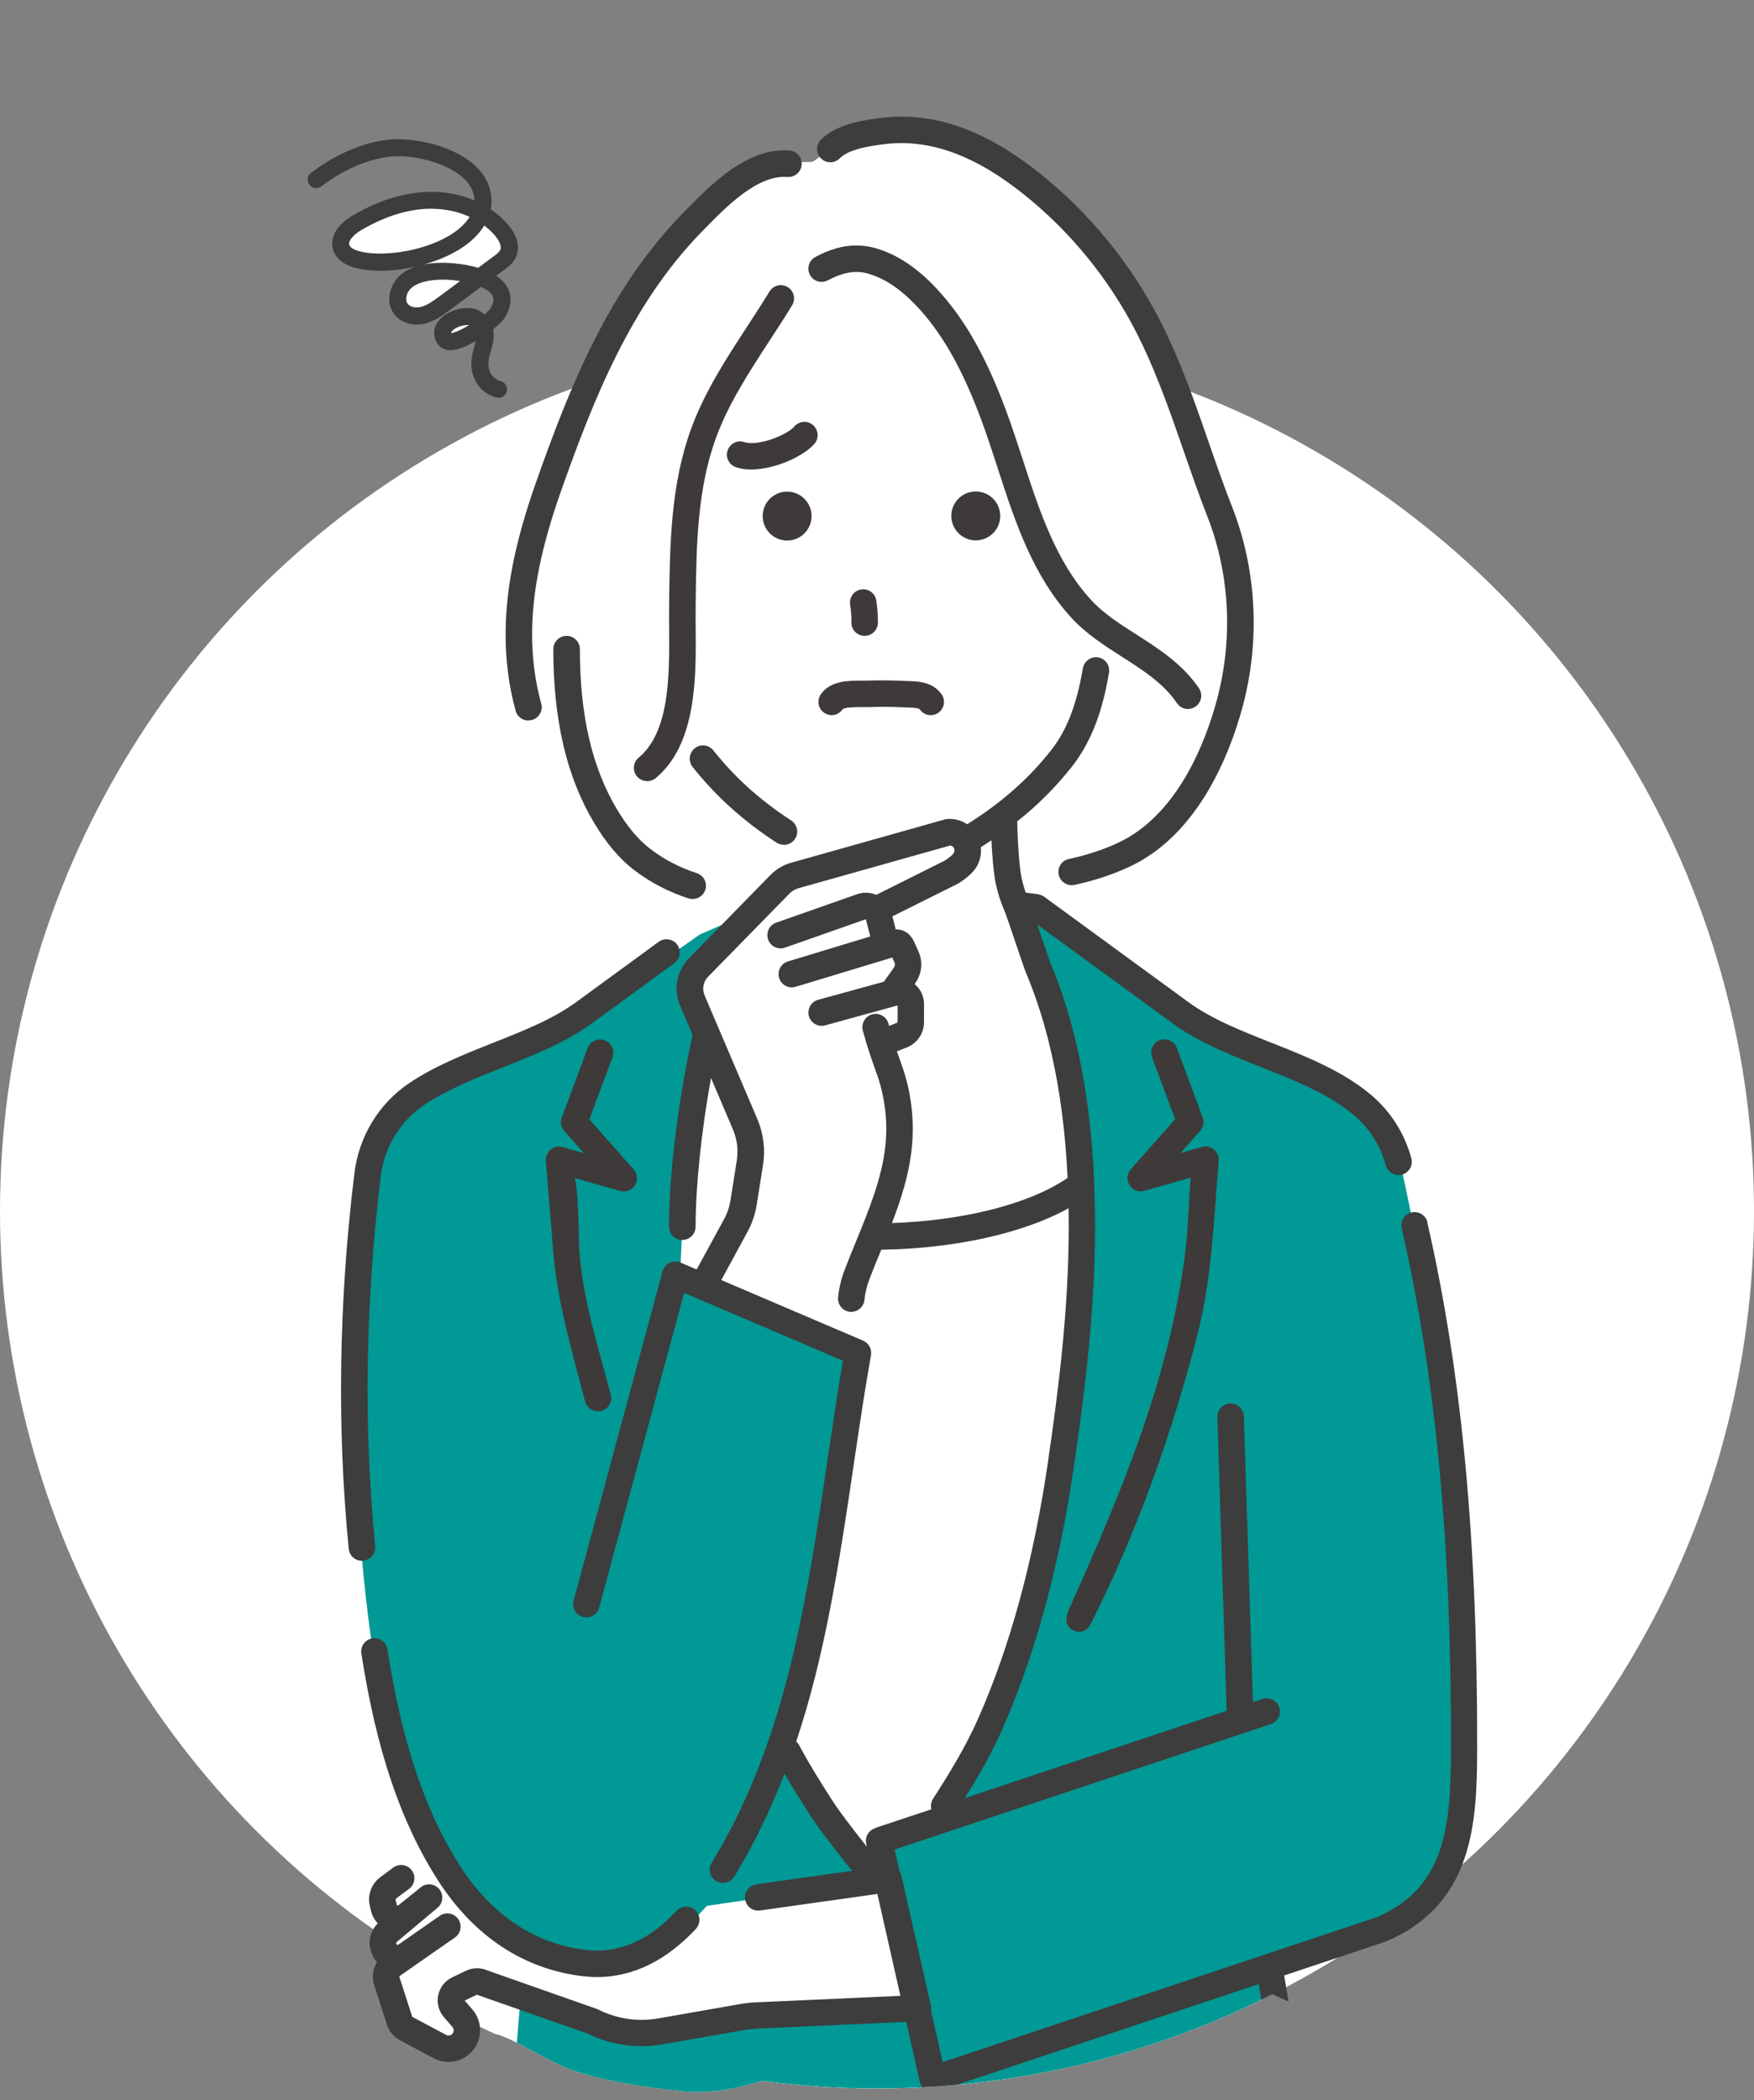 <?xml version="1.0" encoding="UTF-8"?>
<svg id="_レイヤー_2" data-name="レイヤー 2" xmlns="http://www.w3.org/2000/svg" xmlns:xlink="http://www.w3.org/1999/xlink" viewBox="0 0 232.46 278.23">
  <rect x="0" y="0" width="232.46" height="278.23" fill="#808080" stroke="none"/>
  <defs>
    <style>
      .cls-1 {
        fill: #3e3a39;
      }

      .cls-2 {
        fill: #fff;
      }

      .cls-3 {
        fill: none;
      }

      .cls-4 {
        fill: #009995;
      }

      .cls-5 {
        fill: #3d3d3d;
      }

      .cls-6 {
        clip-path: url(#clippath);
      }
    </style>
    <clipPath id="clippath">
      <path class="cls-3" d="M232.46,160.45c0-45.23-25.84-84.42-63.56-103.63-1.77-7.75-4.16-13.97-6.18-18.47-3.18-7.07-7.14-15.65-15.68-23.95-4.74-4.61-11.06-10.74-20.8-13.27-17.5-4.54-33.05,5.95-37.06,8.66-15.44,10.42-22.04,25.97-25.18,34.43-1.81,4.88-3.38,9.86-4.75,14.91C23.89,79.06,0,116.96,0,160.45,0,197.15,17.02,229.88,43.59,251.18c-.99,2.94-1.67,6.58-1.09,10.53,1.18,8.05,7.47,16.68,13.69,16.51,2.5-.07,6.13-1.58,7.21-4.27.82-2.01-.27-3.49.59-4.27,1.51-1.37,6.03,2.06,11.04,4.27,0,0,4.66,2.05,15.5,3.1,3.4.33,6.87-.24,10.39-1.38,5,.66,10.11,1,15.29,1,18.87,0,36.69-4.5,52.44-12.48,2.3,1.14,4.98,2.15,8.33,2.84,3.92.81,25.18,4.63,34.97-8.39,6.12-8.14,6.31-20.94.1-32.45,12.85-18.7,20.38-41.34,20.38-65.74Z"/>
    </clipPath>
  </defs>
  <g id="_レイヤー_2-2" data-name="レイヤー 2">
    <circle class="cls-2" cx="116.23" cy="160.45" r="116.23"/>
    <g class="cls-6">
      <g>
        <path class="cls-2" d="M68.66,279.18h101.43c.69,0,1.21-.62,1.09-1.3-.95-5.37-2.12-10.74-2.83-16.15-.04-.31-.07-.65.09-.92.18-.3.54-.43.88-.53,8.93-2.72,20.2-5.13,23.46-15.2.94-2.93,1.06-6.06,1.14-9.14.68-27.58-2.31-54.66-8.23-81.54-.02-.1-.06-.2-.11-.28l-3.64-6.82c-1.67-3.13-10.34-5.4-13.55-6.77-5.05-2.16-9.23-4.74-13.63-7.96-5.11-3.74-10.34-7.37-15.48-11.09-.12-.09-.25-.15-.39-.18,0,0-3.37-.8-3.37-.8-.51-.12-.73-.52-.87-.99-.18-.63-.36-1.26-.54-1.89-.23-.79-.12-1.84.95-1.84h6.06c.11,0,.22-.02.32-.05,7.04-2.12,12.27-4.05,16.3-10.7,5.42-8.94,8.35-20.65,5.7-31.02-3.57-13.79-8.47-28.42-17.04-39.97-4.09-5.52-9.35-10.31-15.48-13.49-6.56-3.4-12.06-4.21-18.92-2.14-.12.04-.23.09-.33.17l-3.7,2.68c-.19.14-.42.21-.65.21h-3.44c-4.83,0-8.39,4.09-11.35,7.33-4.89,5.35-9.13,11.3-12.61,17.66-7.16,13.08-11.99,28.77-10.8,43.72,0,.07.02.14.03.2l1.12,4.21c.05.17.13.33.25.46l7.03,7.65c2.33,2.54,3.17,6.95,5.9,9.72,2.55,2.59,5.66,4.3,9.13,5.22.51.13.85.6.83,1.12-.05,1.13-.15,3.03-.19,3.96-.02.34-.19.66-.47.85-9.7,6.79-18.82,13.46-29.99,17.76-3.22,1.24-6.59,2.39-9.16,4.71-3.31,2.99-4.79,7.53-5.39,11.95-.67,4.96-.87,10.06-1.25,15.05-.88,11.56.05,23.84,1.2,35.36.91,9.11,2.51,18.2,5.35,26.92,1.06,3.24,4.62,8.71,2.9,11.27-.93,1.38-3.3,2.57-4.96,3.61-1.22.76.22,3.24.55,4.2.44,1.26-1.44,1.45-1.18,2.78.15.75.73,1.51,1.07,2.2.52,1.04-1,1.75-.75,2.99.33,1.66.97,4.24,2.01,5.62.83,1.1,2.53,1.66,3.69,2.36,1.14.69,2.4,1.6,3.79,1.08,1.28-.48,1.7-3.52,3.16-2.83l3.99,1.88c.44.21.69.67.62,1.15l-.84,6.27c-.09.66.43,1.25,1.1,1.25Z"/>
        <path class="cls-4" d="M135.52,120.69s3.37.8,3.37.8c.14.03.27.09.39.18,5.14,3.72,10.38,7.35,15.48,11.09,4.4,3.22,8.57,5.8,13.63,7.96,3.21,1.37,11.88,3.64,13.55,6.77l3.64,6.82c.05.09.08.19.11.28,5.93,26.88,8.92,53.96,8.23,81.54-.08,3.08-.2,6.2-1.14,9.14-3.26,10.08-14.52,12.48-23.46,15.2-.34.1-.7.23-.88.53-.16.27-.13.61-.09.92.71,5.4,1.88,10.78,2.83,16.15.12.68-.4,1.3-1.09,1.3h-101.43c-.67,0-1.18-.59-1.1-1.25l.84-6.27.63-7.62,12.99,5.28,3.43.43,13.85-3,22.27-.86-4.64-21.85s6.64-2.14,6.64-2.14c2.81-4.43,5.59-8.67,7.67-13.51,4.59-10.68,7.37-21.76,9.32-33.18,3.66-21.44,4.14-42.72-1.54-63.82-.11-.42-.38-.99-.38-1.43l-3.12-9.46Z"/>
        <path class="cls-4" d="M53.58,235.51c-.36-.99-.69-1.97-1-2.95-2.46-7.68-3.61-15.94-4.41-23.94-1.15-11.51-2.07-23.8-1.2-35.36.38-4.99.59-10.09,1.25-15.05.59-4.42,2.07-8.96,5.39-11.95,2.56-2.32,5.93-3.47,9.16-4.71,11.17-4.31,20.3-10.97,29.99-17.76l7.12-3.09-7.82,8-.64,1.93.43,2.14s2.25,4.6,2.25,4.6c-1.68,6.44-3.07,13.04-3.41,19.71-.21,4.17-.39,8.35-.59,12.53l23.49,10.07c-1.11,7.58-2.23,15.16-3.34,22.74-1.45,9.85-3.85,19.41-6.51,28.98l6,9.74,6.32,8.03-22.38,3.32-3.57,3.86c-3.18,1.76-5.86,3.69-9.61,3.77-14.44.31-22.48-12.4-26.9-24.6Z"/>
        <path class="cls-5" d="M67.4,279.18c-.1,0-.2,0-.3-.03-.96-.16-1.6-1.07-1.43-2.03l.83-4.84c.16-.96,1.07-1.6,2.03-1.43.96.16,1.6,1.07,1.43,2.03l-.83,4.84c-.15.86-.89,1.46-1.73,1.46Z"/>
        <path class="cls-1" d="M143.04,216.18c-.71,0-1.44-.43-1.64-1.12-.21-.73.11-1.5.42-2.2,6.82-15.14,13.42-30.9,15.33-47.58.35-3.04.39-6.19.64-9.26l-6.13,1.74c-.75.21-1.55-.09-1.96-.75-.42-.66-.35-1.51.17-2.1l5.87-6.64-3.06-8.2c-.34-.91.12-1.92,1.03-2.26.91-.34,1.92.12,2.26,1.03l3.43,9.19c.23.61.1,1.29-.33,1.78l-2.6,2.94,2.81-.8c.55-.16,1.15-.03,1.59.33.44.37.68.92.64,1.5-.63,7.81-.89,15.62-2.86,23.23-3.36,13.01-7.89,25.75-13.91,37.77-.19.38-.4.78-.72,1.06-.27.23-.62.34-.96.34Z"/>
        <path class="cls-1" d="M79.24,186.96c-.78,0-1.49-.52-1.7-1.31-1.75-6.71-3.66-13.04-4.23-19.98-.32-3.96-.64-7.92-.97-11.87-.05-.57.19-1.13.64-1.5.44-.37,1.04-.49,1.59-.33l2.81.8-2.6-2.94c-.43-.49-.56-1.17-.33-1.78l3.43-9.19c.34-.91,1.35-1.37,2.26-1.03.91.34,1.37,1.35,1.03,2.26l-3.06,8.2,5.87,6.64c.52.58.59,1.44.17,2.1-.42.66-1.21.97-1.96.75,0,0-6.13-1.74-6.13-1.74.61.17.64,8.69.72,9.67.49,6.55,2.51,12.75,4.17,19.06.25.94-.32,1.9-1.25,2.14-.15.04-.3.06-.45.06Z"/>
        <path class="cls-5" d="M79.13,261.92c-.61,0-1.23-.04-1.85-.11-7.8-.9-14.44-5.26-19.19-12.63-4.96-7.7-8.2-17.27-10.2-30.13-.15-.96.51-1.85,1.46-2,.96-.15,1.85.51,2,1.46,1.92,12.36,5,21.5,9.68,28.77,4.16,6.45,9.91,10.27,16.64,11.05,4.33.5,8.25-1.2,11.99-5.18.66-.71,1.77-.74,2.48-.08.71.66.74,1.77.08,2.48-3.97,4.23-8.37,6.37-13.1,6.37Z"/>
        <path class="cls-5" d="M47.96,206.77c-.89,0-1.66-.68-1.74-1.58-1.58-16.01-1.33-32.75.75-49.76.6-4.9,3.26-9.26,7.31-11.97,3.38-2.26,7.32-3.82,11.13-5.33,4.04-1.6,7.85-3.11,10.92-5.35h0c.11-.08.22-.16.33-.24l10.64-7.77c.78-.57,1.88-.4,2.45.38.57.78.4,1.88-.38,2.45l-6.55,4.78c-2.52,1.84-4.36,3.18-4.41,3.22,0,0,0,0,0,0-3.43,2.5-7.64,4.17-11.7,5.78-3.64,1.44-7.4,2.93-10.47,4.99-3.2,2.14-5.31,5.6-5.78,9.48-2.04,16.76-2.29,33.24-.74,48.99.09.96-.61,1.82-1.57,1.92-.06,0-.12,0-.17,0Z"/>
        <path class="cls-5" d="M189.19,161.94c-.22-.94-1.16-1.53-2.1-1.32-.94.22-1.53,1.16-1.32,2.1,4.52,19.7,6.6,41.68,6.53,69.18-.02,10.11-.76,18.16-9.8,22.08l-57.57,19.21-1.54-6.83c.03-.22.03-.44-.02-.66l-3.89-17.14c-.05-.2-.13-.39-.24-.56l-.67-2.97,49.86-16.62c.92-.31,1.42-1.3,1.11-2.22-.31-.92-1.3-1.42-2.22-1.11l-1.27.42-1.2-37.87c-.03-.97-.84-1.73-1.81-1.7-.97.03-1.73.84-1.7,1.81l1.23,38.91-34.71,11.57c1.79-2.85,3.58-5.92,5.08-9.37,4.3-9.82,7.44-21.35,9.34-34.27,1.48-10.06,2.85-20.92,2.85-32.08,0-1.91-.04-3.77-.11-5.57,0-.06,0-.12,0-.18-.27-6.54-1-12.43-2.23-17.85-.92-4.08-2.13-7.91-3.6-11.4-.1-.26-.69-1.97-1.15-3.35-.19-.55-.38-1.12-.57-1.67,4.16,3.03,17.89,13.06,17.96,13.11,3.43,2.5,7.64,4.17,11.7,5.78,4.35,1.72,8.86,3.51,12.21,6.28,2.09,1.72,3.58,4.05,4.32,6.73.21.78.92,1.29,1.69,1.29.15,0,.31-.02.47-.06.93-.26,1.48-1.22,1.23-2.16-.93-3.38-2.82-6.32-5.47-8.51-3.78-3.12-8.55-5.01-13.16-6.83-4.04-1.6-7.85-3.11-10.92-5.35h0c-.69-.51-3.82-2.79-19.13-13.97-.24-.17-.51-.28-.8-.32,0,0-.88-.12-1.63-.22-.21-.6-.39-1.23-.53-1.87-.29-1.33-.51-4.13-.6-7.56,2.74-2.17,5.11-4.55,7.24-7.24,3.15-3.99,4.29-8.75,4.93-12.46.16-.96-.48-1.86-1.43-2.03-.95-.16-1.86.48-2.03,1.43-.84,4.9-2.15,8.25-4.22,10.88-3.02,3.82-6.58,6.95-11.12,9.8-.76-.52-1.69-.77-2.62-.7-.12,0-.24.03-.35.06l-20.38,5.74c-1.02.29-1.95.84-2.7,1.6l-10.8,11.03c-1.64,1.68-2.11,4.16-1.19,6.31l1.65,3.87c-1.53,6.92-3.12,17.05-3.12,25.4,0,.97.79,1.76,1.76,1.76s1.76-.79,1.76-1.76c0-5.39.77-12.7,2.04-19.7l2.89,6.78c.57,1.32.75,2.77.52,4.19l-.83,5.25c-.14.87-.42,1.7-.84,2.47l-3.64,6.68-2.13-.91c-.47-.2-1-.19-1.46.03-.46.22-.8.63-.93,1.12l-11.79,43.64c-.25.94.3,1.9,1.24,2.15.94.25,1.9-.3,2.15-1.24l11.26-41.69,21.04,8.99c-.75,4.42-1.42,8.91-2.06,13.27-1.36,9.19-2.76,18.69-5.06,27.77-2.51,9.94-5.87,18.28-10.27,25.48-.51.83-.24,1.91.58,2.41.29.17.6.26.91.26.59,0,1.17-.3,1.5-.84,2.55-4.17,4.75-8.69,6.66-13.65.97,1.68,2.02,3.36,3.22,5.23,1.25,1.95,2.82,3.96,4.49,6.08.3.38.6.77.91,1.16.12.16.26.28.42.39l-12.77,1.8c-.96.14-1.63,1.02-1.49,1.98.14.96,1.02,1.63,1.98,1.49l15.55-2.19,3.05,13.5-19.17.86c-.69.03-1.39.11-2.08.23l-10.85,1.9c-.63.11-1.27.17-1.91.19-2.08.05-4.16-.42-6.02-1.36-.07-.03-.14-.06-.21-.09l-14.45-5.08c-.92-.42-1.96-.41-2.87.02l-1.82.87c-.97.46-1.65,1.33-1.87,2.37-.22,1.05.06,2.11.76,2.92l1.12,1.29c.24.28.22.7-.05.95-.21.2-.53.24-.79.1l-4.43-2.36s-.06-.05-.07-.09l-1.68-5.2c-.02-.06,0-.13.06-.17l1.77-1.23s.02-.01.02-.02l5.5-3.83c.8-.55.99-1.65.44-2.44-.55-.8-1.65-.99-2.44-.44l-5.51,3.84s-.06.03-.13.01c-.07-.02-.09-.08-.1-.09l-.04-.11c-.02-.06,0-.12.05-.16l5.43-4.55c.74-.62.84-1.72.23-2.46-.61-.74-1.71-.86-2.46-.25l-2.94,2.37s-.07.05-.14.03c-.08-.03-.09-.08-.1-.11l-.15-.64c-.01-.06,0-.12.06-.16l1.72-1.28c.78-.58.94-1.68.36-2.46-.58-.78-1.68-.94-2.46-.36l-1.72,1.28c-1.17.87-1.71,2.35-1.38,3.77l.15.64c.15.65.47,1.23.91,1.7-.99.98-1.34,2.43-.88,3.76l.04.11c.16.48.41.91.74,1.27-.56.89-.71,2.01-.37,3.06l1.68,5.2c.29.91.92,1.66,1.76,2.1l4.42,2.36c.62.33,1.3.49,1.97.49,1.04,0,2.06-.38,2.86-1.12,1.66-1.54,1.8-4.1.32-5.82l-1.03-1.19,1.64-.78c.05.02.11.05.16.07l14.44,5.07c2.34,1.16,4.96,1.74,7.58,1.68.81-.02,1.63-.1,2.43-.24l10.85-1.9c.54-.09,1.08-.15,1.63-.18l19.8-.89,1.79,7.94c.11.48.42.9.85,1.14.27.15.56.23.86.23.19,0,.37-.03.56-.09l42.65-14.23,2.53,14.81c.15.86.89,1.46,1.73,1.46.1,0,.2,0,.3-.03.96-.16,1.6-1.07,1.43-2.03l-2.62-15.35,13.46-4.49s.09-.03.14-.05c5.14-2.21,8.51-5.78,10.28-10.9,1.55-4.48,1.69-9.58,1.7-14.42.06-27.77-2.04-50-6.62-69.97Z"/>
        <path class="cls-2" d="M127.13,116.97c1.52-1.03,2.88-2.13,2.88-4.33,0-.14,0-.27-.02-.41.48-.3.95-.6,1.41-.91.1,2.07.27,4.37.59,5.83.25,1.15.61,2.27,1.05,3.33,0,0,0,.02.01.03,0,.02.01.04.02.05,0,0,0,0,0,0,0,.02.02.04.02.05,0,.02.02.03.03.05,0,.01,0,.02.02.03.21.53,1.04,2.97,1.59,4.6.78,2.31,1.12,3.28,1.24,3.57,1.39,3.3,2.54,6.94,3.41,10.82,1.13,4.98,1.82,10.38,2.11,16.37-5.03,3.44-13.69,5.65-23.28,5.98,1.23-3.2,2.28-6.5,2.63-9.96.38-3.72-.09-7.54-1.36-11.05-.2-.56-.41-1.15-.61-1.74l1.33-.53c1.37-.55,2.26-1.86,2.26-3.34v-2.42c0-.94-.4-1.84-1.09-2.48-.05-.05-.1-.09-.16-.14l.1-.14c.87-1.22,1.03-2.83.41-4.2l-.6-1.32c-.44-.96-1.25-1.54-2.22-1.58-.06,0-.12,0-.19,0l-.44-1.73,8.66-4.32c.07-.03.14-.07.2-.12Z"/>
        <path class="cls-2" d="M115.96,242.21c-.86.29-1.36,1.17-1.16,2.05l.09.41c-.14-.18-.28-.36-.42-.54-1.61-2.06-3.14-4-4.3-5.81-1.65-2.58-3.01-4.77-4.25-7.1-.1-.19-.24-.36-.4-.5.91-2.72,1.74-5.55,2.49-8.53,2.34-9.26,3.76-18.85,5.13-28.12.71-4.79,1.44-9.73,2.29-14.54.14-.8-.29-1.6-1.04-1.92l-18.8-8.03,3.48-6.39c.61-1.12,1.02-2.34,1.22-3.6l.83-5.25c.33-2.07.06-4.19-.76-6.12l-6.98-16.35c-.36-.85-.18-1.82.47-2.48l10.8-11.03c.31-.32.71-.55,1.14-.68l20.15-5.67c.17.02.29.11.35.16.07.07.2.22.2.46,0,.32,0,.51-1.24,1.36l-9.12,4.56c-.8-.34-1.71-.38-2.53-.09l-10.73,3.77c-.91.32-1.4,1.32-1.07,2.24.32.91,1.32,1.4,2.24,1.07l10.71-3.76s0,0,0,0l.59,2.28-10.91,3.31c-.93.28-1.45,1.26-1.17,2.19.28.93,1.26,1.45,2.19,1.17l12.52-3.79s.08-.02.11-.04c.06-.02.11-.04.17-.06l.29.64c.11.23.08.51-.07.71l-1.33,1.87-8.71,2.39c-.93.26-1.48,1.22-1.23,2.16.26.93,1.22,1.48,2.16,1.23l9.6-2.64v2.21s-.02.07-.06.08l-1.07.43c-.03-.1-.05-.19-.08-.29-.25-.94-1.21-1.49-2.15-1.25-.94.25-1.49,1.21-1.25,2.15.55,2.06,1.2,3.95,1.83,5.68,1.09,3.02,1.49,6.31,1.17,9.5-.44,4.32-2.2,8.6-3.89,12.73-.52,1.26-1.05,2.56-1.54,3.85-.44,1.15-.72,2.35-.85,3.57-.1.96.6,1.83,1.56,1.93.06,0,.12,0,.19,0,.89,0,1.65-.67,1.74-1.57.1-.92.31-1.82.64-2.69.47-1.24,1-2.53,1.51-3.77.03-.07.05-.13.08-.2,9.75-.14,18.84-2.18,24.83-5.49.01.8.02,1.61.02,2.43,0,10.94-1.35,21.63-2.81,31.57-1.86,12.61-4.91,23.84-9.09,33.37-1.76,4.02-3.97,7.57-6.08,10.86-.28.43-.34.93-.22,1.39l-7.48,2.49Z"/>
        <path class="cls-5" d="M157.44,93.93c-.56,0-1.11-.27-1.45-.77-1.78-2.62-4.45-4.33-7.28-6.14-2.32-1.49-4.73-3.02-6.68-5.14-5.19-5.63-7.55-12.89-9.82-19.91-.68-2.09-1.38-4.26-2.14-6.29-2.52-6.79-5.14-11.43-8.48-15.02-2.17-2.34-4.4-3.83-6.61-4.43-1.62-.44-3.25-.16-5.27.91-.86.45-1.92.13-2.37-.73-.45-.86-.13-1.92.73-2.37,1.78-.94,4.54-2.09,7.83-1.2,2.86.78,5.64,2.6,8.26,5.43,3.67,3.95,6.51,8.94,9.2,16.19.78,2.11,1.5,4.31,2.19,6.43,2.16,6.66,4.39,13.54,9.07,18.61,1.64,1.78,3.75,3.13,5.99,4.56,3,1.92,6.11,3.91,8.29,7.12.54.8.34,1.89-.47,2.44-.3.21-.65.3-.98.3Z"/>
        <path class="cls-5" d="M142.02,117.27c-.81,0-1.54-.57-1.71-1.39-.2-.95.4-1.88,1.35-2.08,2.35-.5,4.62-1.25,6.57-2.17,7.87-3.7,11.52-13.32,13-18.73,2.22-8.12,1.79-16.82-1.22-24.49-1.12-2.85-2.14-5.8-3.13-8.65-2-5.76-4.07-11.71-6.97-17.03-3.83-7.03-9.2-13.25-15.52-17.98-6.05-4.53-11.74-6.38-17.38-5.63-1.45.19-4.48.59-5.71,1.85-.68.69-1.79.71-2.48.03-.69-.68-.71-1.79-.03-2.48,2.08-2.12,5.77-2.61,7.76-2.87,6.6-.87,13.12,1.19,19.95,6.31,6.72,5.04,12.42,11.64,16.5,19.11,3.04,5.57,5.16,11.66,7.2,17.55.98,2.82,1.99,5.74,3.09,8.52,3.28,8.37,3.76,17.85,1.34,26.69-1.64,5.99-5.75,16.69-14.9,20.98-2.19,1.03-4.73,1.87-7.33,2.42-.12.03-.25.04-.37.04Z"/>
        <path class="cls-5" d="M70.03,95.46c-.77,0-1.48-.51-1.69-1.29-.91-3.31-1.36-6.8-1.33-10.39.04-5.9,1.32-12.22,4.03-19.88,4.42-12.51,9.57-25.57,19.48-35.67l.28-.29c3.48-3.55,8.24-8.42,13.83-8,.97.07,1.69.91,1.62,1.88-.07.97-.92,1.69-1.88,1.62-3.96-.3-8.07,3.89-11.06,6.95l-.28.29c-9.4,9.59-14.38,22.24-18.68,34.38-2.57,7.28-3.79,13.23-3.83,18.73-.02,3.26.38,6.44,1.21,9.43.26.93-.29,1.9-1.23,2.16-.16.04-.31.06-.47.06Z"/>
        <path class="cls-5" d="M91.79,119.1c-.18,0-.36-.03-.54-.08-2.61-.84-5.03-2.1-7.19-3.74-1.95-1.48-3.76-3.62-5.37-6.35-3.61-6.08-5.36-13.58-5.36-22.93,0-.97.79-1.76,1.76-1.76s1.76.79,1.76,1.76c0,8.7,1.59,15.61,4.87,21.14,1.39,2.34,2.89,4.14,4.48,5.34,1.85,1.4,3.91,2.48,6.14,3.19.92.3,1.43,1.28,1.14,2.21-.24.74-.93,1.22-1.67,1.22Z"/>
        <path class="cls-5" d="M103.89,111.92c-.33,0-.66-.09-.96-.28-4.43-2.88-8.08-6.17-11.14-10.04-.6-.76-.47-1.86.29-2.47s1.86-.47,2.47.29c2.83,3.57,6.2,6.61,10.31,9.28.81.53,1.04,1.62.51,2.43-.34.52-.9.8-1.47.8Z"/>
        <path class="cls-1" d="M104.32,65.13c-1.79,0-3.24,1.45-3.24,3.24s1.45,3.24,3.24,3.24,3.24-1.45,3.24-3.24-1.45-3.24-3.24-3.24Z"/>
        <path class="cls-1" d="M129.32,65.11c-1.79,0-3.24,1.45-3.24,3.24s1.45,3.24,3.24,3.24,3.24-1.45,3.24-3.24-1.45-3.24-3.24-3.24Z"/>
        <path class="cls-1" d="M120.39,90.23c-.15,0-.29,0-.43-.02-1.68-.08-3.39-.1-5.08-.04-.2,0-.45,0-.71,0-1.65,0-4.13-.02-5.39,1.82-.55.8-.35,1.9.45,2.44.3.21.65.31.99.31.56,0,1.11-.27,1.44-.76.31-.31,1.89-.3,2.48-.3.3,0,.59,0,.86,0,1.59-.06,3.19-.05,4.78.03.16,0,.33.01.5.02.41.01,1.48.04,1.62.25.55.8,1.64,1,2.44.46.8-.55,1.01-1.64.46-2.44-1.15-1.68-3.19-1.74-4.41-1.77Z"/>
        <path class="cls-1" d="M112.83,82.48c0,.97.79,1.76,1.76,1.76s1.76-.79,1.76-1.76-.07-1.94-.21-2.91c-.14-.96-1.03-1.62-1.99-1.48-.96.14-1.62,1.03-1.48,1.99.12.79.18,1.62.18,2.4Z"/>
        <path class="cls-1" d="M107.76,56.32c-.73-.64-1.84-.56-2.48.18-1,1.16-4.87,2.67-6.63,2.07-.92-.31-1.91.19-2.22,1.11-.31.92.19,1.91,1.11,2.22.61.21,1.3.3,2.01.3,3.15,0,6.96-1.76,8.38-3.4.64-.73.56-1.84-.18-2.48Z"/>
        <path class="cls-1" d="M85.76,103.48c-.5,0-1-.22-1.35-.63-.62-.75-.52-1.85.23-2.47,4.14-3.44,4.08-10.97,4.04-17.03,0-1-.02-1.94,0-2.82v-.93c.11-7.54.21-15.34,2.89-22.73,1.78-4.9,4.65-9.32,7.44-13.59,1-1.53,2.02-3.11,2.97-4.66.5-.83,1.58-1.09,2.41-.59.83.5,1.09,1.58.59,2.41-.97,1.6-2.02,3.2-3.03,4.75-2.67,4.1-5.44,8.35-7.08,12.87-2.48,6.83-2.58,14.33-2.67,21.58v.94c-.02.85-.02,1.77,0,2.75.05,6.44.12,15.25-5.3,19.76-.33.27-.73.4-1.12.4Z"/>
      </g>
    </g>
    <path class="cls-5" d="M66.05,52.68c-.09,0-.17-.01-.26-.03-1.86-.44-3.19-2.1-3.31-4.12-.07-1.11.21-2.04.43-2.78.06-.21.12-.4.16-.58-1.19.7-2.44,1.23-3.38,1.23h0c-1.01,0-1.52-.55-1.72-.88-.77-1.22-.5-2.59.71-3.57,1.49-1.21,4.12-1.64,5.39-.39.04.04.07.07.11.11.4-.32.66-.58.74-.69.75-1.17.43-1.68.31-1.88-.26-.43-.8-.79-1.48-1.09l-4.17,3.09c-.9.67-1.92,1.42-3.19,1.75-1.61.41-3.22-.05-4.11-1.18-1.27-1.61-.63-3.92.68-5.14.64-.59,1.41-.97,2.16-1.22-3.01.69-6.14.77-8.35.08-1.33-.42-2.22-1.17-2.58-2.17-.59-1.65.39-3.41,2.61-4.7,3.54-2.07,7.05-3.11,10.41-3.11h0c1.99,0,3.93.4,5.66,1.14,0-.95-.37-1.81-1.1-2.61-2.3-2.5-7.35-3.48-9.96-3.2-3.03.32-6.22,1.69-9.22,3.95-.5.38-1.21.28-1.58-.22-.38-.5-.28-1.21.22-1.58,3.33-2.51,6.9-4.03,10.34-4.39,3.03-.32,8.89.7,11.86,3.91,1.4,1.52,1.95,3.35,1.6,5.31.87.59,1.65,1.28,2.32,2.06,1.22,1.43,1.6,2.97,1.05,4.23-.37.86-1.1,1.39-1.62,1.78l-1.02.75c.58.38,1.06.84,1.4,1.38.54.88.92,2.33-.35,4.3-.2.3-.74.83-1.47,1.41.25,1.02-.02,1.96-.26,2.77-.2.66-.38,1.29-.34,2.01.06,1.02.69,1.85,1.58,2.06.61.14.98.75.84,1.36-.12.52-.59.87-1.1.87Z"/>
    <path class="cls-2" d="M61.97,43.06c-.53,0-1.34.18-1.9.65-.24.2-.29.32-.28.42.32-.04,1.09-.27,2.39-1.07-.06,0-.13-.01-.2-.01Z"/>
    <path class="cls-2" d="M58.57,37.05c-.37,0-.72.02-1.03.05-1.46.16-2.43.5-3.06,1.08-.57.52-.88,1.52-.44,2.08.36.46,1.17.55,1.78.39.84-.22,1.64-.81,2.41-1.38l2.74-2.03c-.82-.13-1.65-.2-2.4-.2Z"/>
    <path class="cls-2" d="M58.48,34.81c1.33,0,3.19.16,4.89.67l2.05-1.52c.36-.26.76-.56.89-.87.22-.51-.22-1.3-.7-1.87-.42-.49-.9-.94-1.43-1.34-.74,1.22-1.91,2.33-3.46,3.26-1.31.79-2.87,1.42-4.49,1.88.38-.07.74-.12,1.06-.15.31-.03.72-.05,1.19-.05Z"/>
    <path class="cls-2" d="M57.2,27.65c-2.96,0-6.08.94-9.28,2.81-.93.54-1.83,1.4-1.62,2,.1.3.53.58,1.13.77,2.72.85,8.37.23,12.13-2.03.92-.55,2.01-1.38,2.68-2.47-1.51-.69-3.24-1.07-5.04-1.07h0Z"/>
  </g>
</svg>